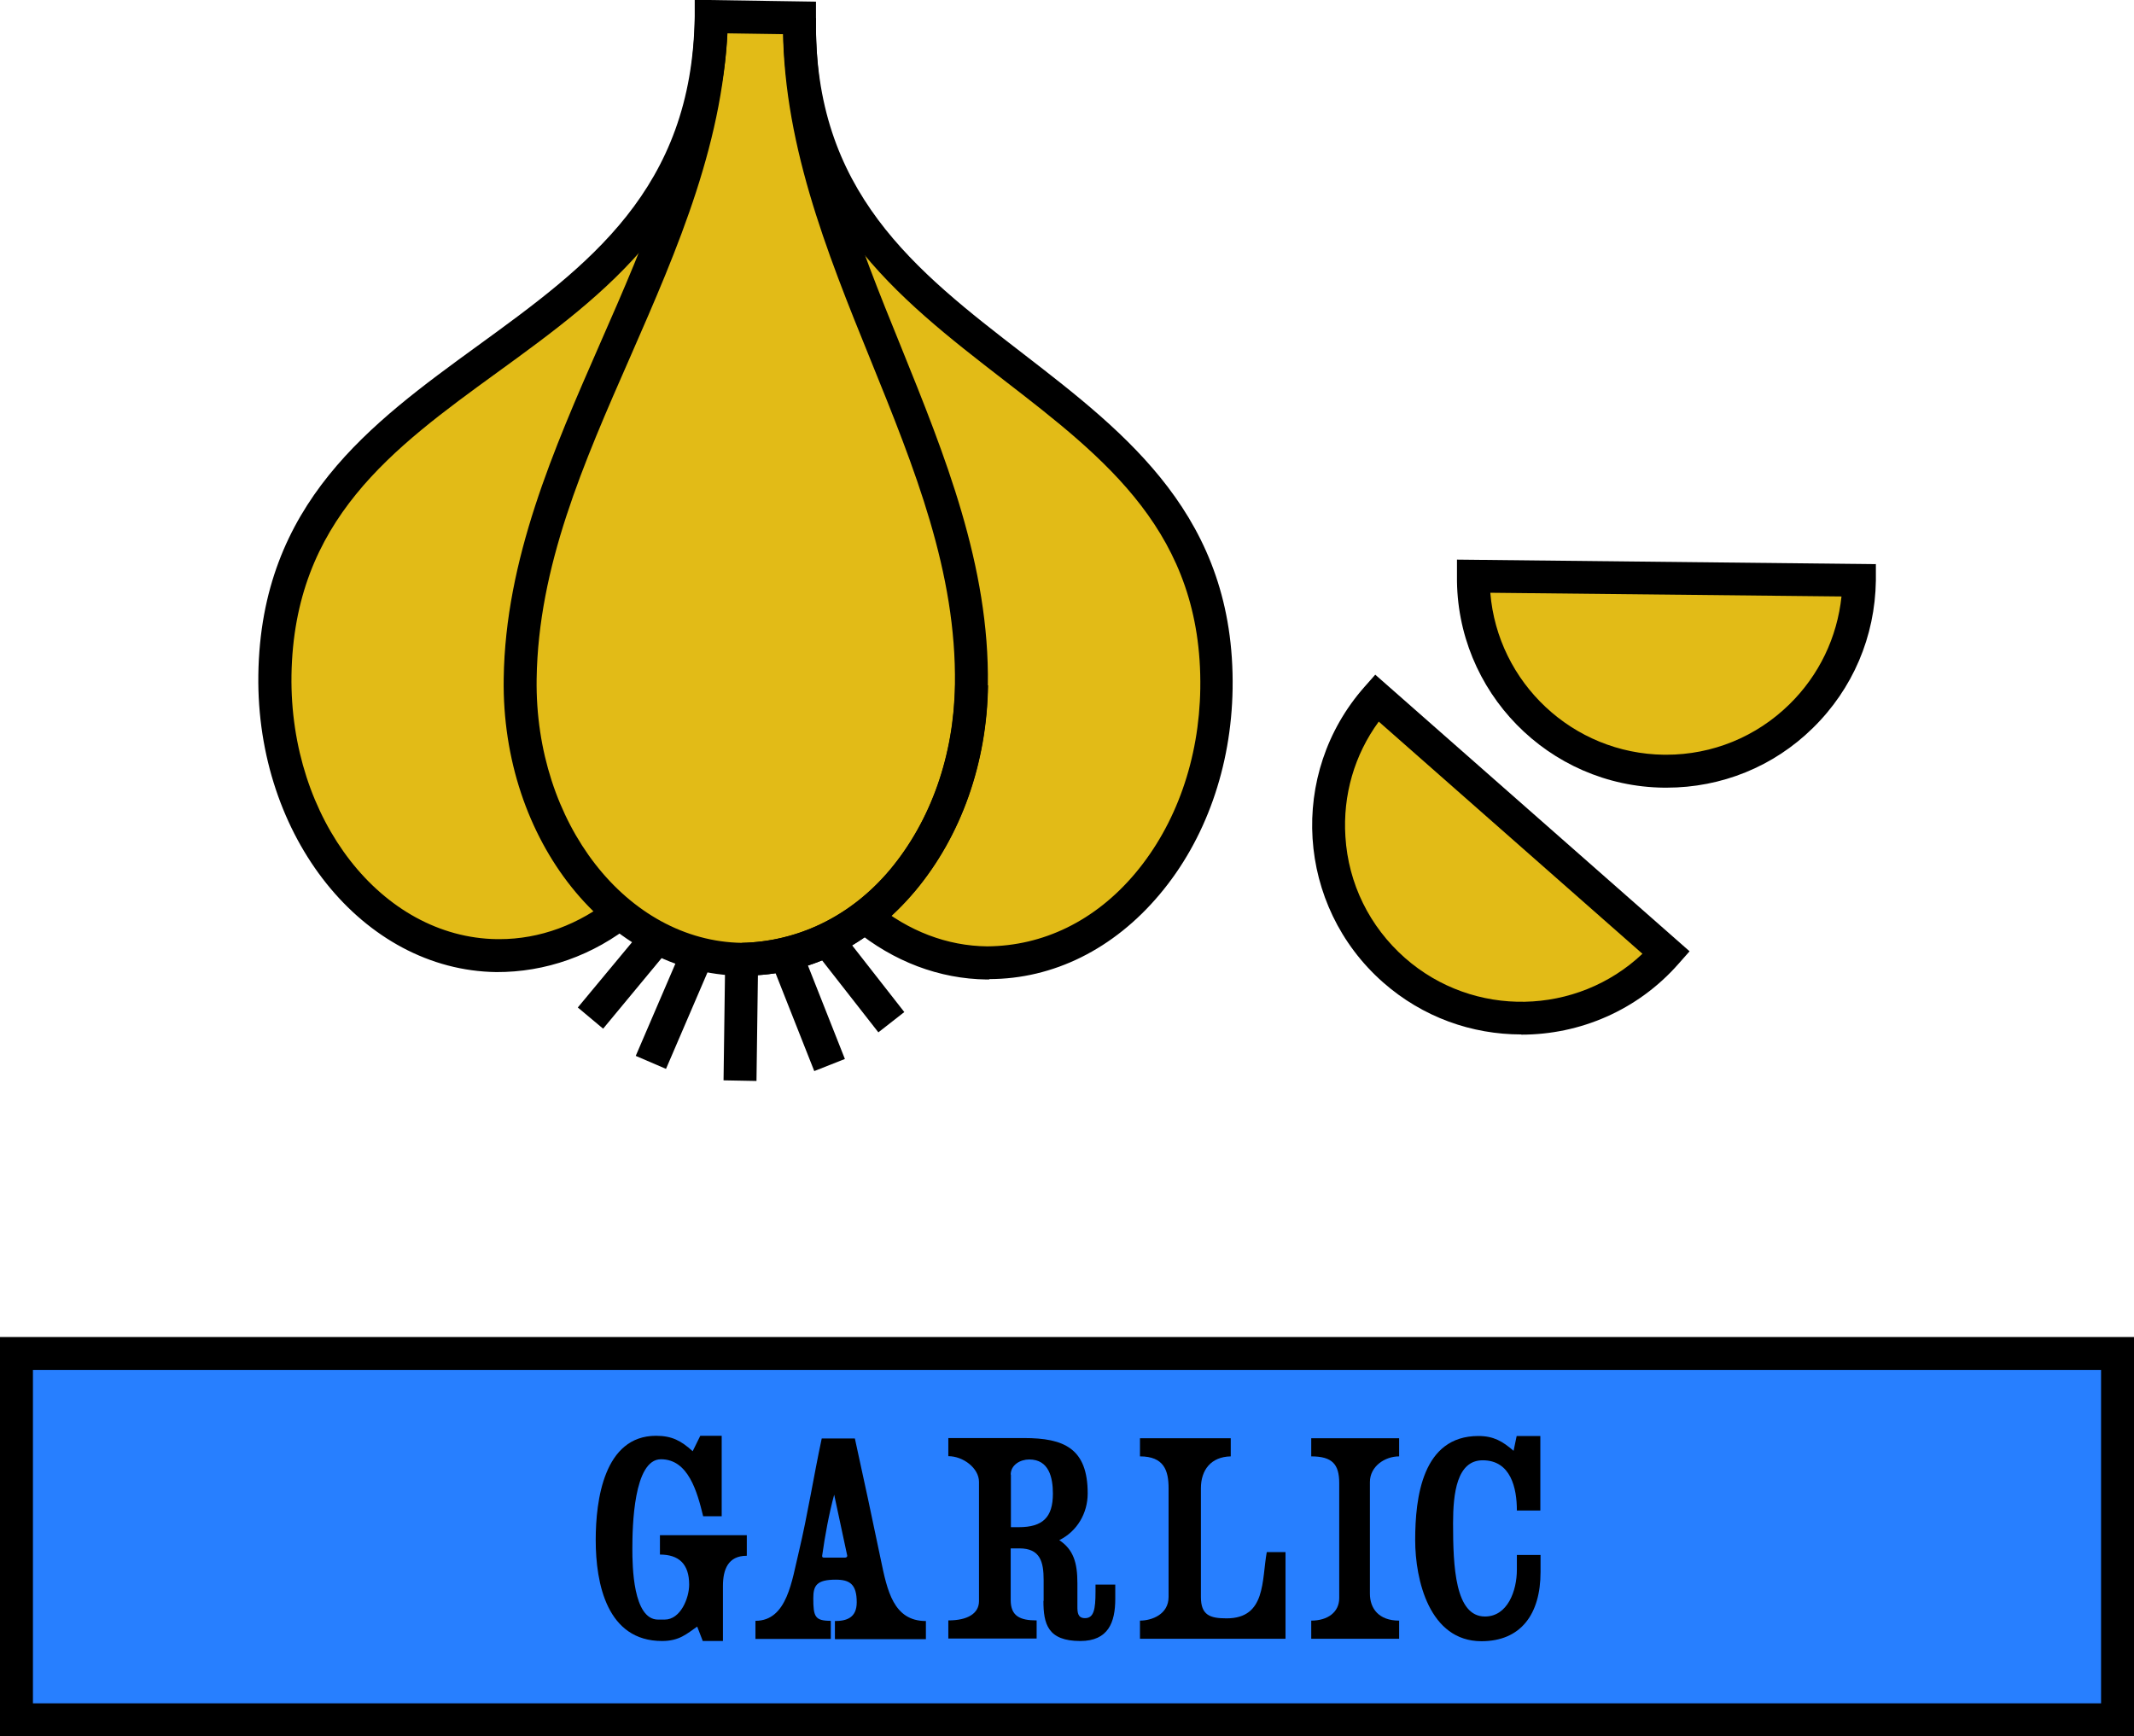 <svg viewBox="0 0 103.67 84.36" xmlns="http://www.w3.org/2000/svg" data-name="Layer 2" id="Layer_2">
  <defs>
    <style>
      .cls-1 {
        fill: #277fff;
      }

      .cls-2 {
        fill: #e2bb17;
      }
    </style>
  </defs>
  <g data-name="Layer 1" id="Layer_1-2">
    <g>
      <g>
        <rect height="17.8" width="102.07" y="65.76" x=".8" class="cls-1"></rect>
        <path d="M103.67,84.36H0v-19.4h103.67v19.4ZM1.6,82.76h100.47v-16.2H1.6v16.2Z"></path>
      </g>
      <g>
        <path d="M36.27,75.59c-.9,0-1.15.67-1.15,1.47v2.67h-.98l-.27-.7c-.51.35-.86.7-1.71.7-2.67,0-3.22-2.78-3.22-4.91,0-1.92.4-5.06,2.93-5.06.77,0,1.22.24,1.78.75l.37-.75h1.04v3.91h-.9c-.29-1.19-.72-2.77-2.05-2.77s-1.39,3.27-1.39,4.35c0,.83.03,3.44,1.25,3.44h.32c.77,0,1.19-1.04,1.19-1.7,0-1.01-.51-1.46-1.42-1.46v-.94h4.22v.99Z"></path>
        <path d="M40.56,79.62v-.86c.57,0,1.06-.16,1.06-.91,0-.88-.34-1.1-1.02-1.1-.93,0-1.09.29-1.09.9,0,.9.08,1.1.85,1.1v.88h-3.66v-.88c1.55,0,1.77-1.98,2.11-3.36.43-1.81.72-3.68,1.11-5.5h1.61c.43,1.95.85,3.92,1.26,5.89.31,1.49.61,2.98,2.19,2.98v.88h-4.41ZM40.53,72.6c-.26.96-.45,2-.59,2.99,0,.05,0,.09.11.09h.99c.09,0,.12-.05.12-.09l-.64-2.99Z"></path>
        <path d="M50.7,77.78v-1.01c0-.88-.16-1.54-1.18-1.54h-.42v2.51c0,.78.45.99,1.26.99v.88h-4.29v-.88c.96,0,1.49-.35,1.49-.94v-5.79c0-.67-.77-1.25-1.49-1.25v-.88h3.68c1.94,0,3.09.5,3.09,2.69,0,.96-.51,1.84-1.38,2.27.69.46.88,1.1.88,2.09v1.14c0,.29.02.56.37.56.43,0,.51-.43.51-1.28v-.35h.96v.69c0,1.15-.34,2.05-1.7,2.05-1.58,0-1.79-.83-1.79-1.95ZM49.11,71.64v2.56h.38c1.17,0,1.66-.48,1.66-1.63,0-.78-.19-1.66-1.15-1.66-.43,0-.9.26-.9.74Z"></path>
        <path d="M55.38,79.62v-.88c.57,0,1.39-.3,1.39-1.15v-5.28c0-.86-.22-1.55-1.39-1.55v-.88h4.41v.88c-.97.02-1.45.67-1.45,1.55v5.28c0,.88.43,1.04,1.25,1.04,1.92,0,1.7-1.85,1.95-3.22h.91v4.21h-7.07Z"></path>
        <path d="M65.06,72.06c0-.93-.35-1.3-1.36-1.3v-.88h4.27v.88c-.69,0-1.42.48-1.42,1.25v5.42c0,.72.43,1.31,1.42,1.31v.88h-4.27v-.88c.79,0,1.36-.4,1.36-1.1v-5.59Z"></path>
        <path d="M73.69,73.38c0-1.07-.29-2.43-1.66-2.43-1.25,0-1.44,1.59-1.44,3.06,0,2.11.1,4.53,1.55,4.53,1.1,0,1.55-1.25,1.55-2.27v-.72h1.15v.83c0,2.05-.96,3.36-2.87,3.36-2.53,0-3.22-2.98-3.22-4.91,0-2.08.35-5.06,3.07-5.06.74,0,1.18.26,1.71.72l.15-.72h1.15v3.62h-1.15Z"></path>
      </g>
      <g>
        <g>
          <path d="M47.2,33.3c-.11,7.44-5.1,13.4-11.16,13.31-6.06-.09-10.88-6.19-10.77-13.63.16-11.32,9.13-20.72,9.29-32.17" class="cls-2"></path>
          <path d="M36.04,46.61c6.06.09,11.05-5.87,11.16-13.31.16-11.32-8.52-20.97-8.35-32.42" class="cls-2"></path>
          <path d="M30.29,44.23c-1.77,1.43-3.89,2.24-6.16,2.21-6.06-.09-10.88-6.19-10.77-13.63.23-16.15,20.95-14.65,21.2-31.99l4.28.06c-.25,17.34,20.5,16.45,20.26,32.6-.11,7.44-5.1,13.4-11.16,13.31-2.2-.03-4.23-.85-5.92-2.25" class="cls-2"></path>
          <line y2="52.51" x2="35.95" y1="46.61" x1="36.04" class="cls-2"></line>
          <line y2="51.62" x2="31.62" y1="46.32" x1="33.9" class="cls-2"></line>
          <line y2="49.47" x2="28.69" y1="45.56" x1="31.93" class="cls-2"></line>
          <line y2="51.75" x2="40.3" y1="46.38" x1="38.18" class="cls-2"></line>
          <line y2="49.68" x2="43.3" y1="45.68" x1="40.17" class="cls-2"></line>
        </g>
        <g>
          <path d="M36.17,47.41s-.1,0-.15,0c-6.48-.09-11.67-6.57-11.55-14.44.08-5.8,2.43-11.14,4.69-16.3,2.22-5.06,4.52-10.29,4.6-15.87l1.6.02c-.09,5.9-2.45,11.28-4.73,16.49-2.3,5.24-4.48,10.2-4.56,15.68-.1,6.99,4.38,12.74,9.98,12.82,2.64-.06,5.23-1.22,7.19-3.55,1.99-2.38,3.11-5.56,3.16-8.98l1.6.02c-.05,3.78-1.31,7.32-3.53,9.98-2.23,2.66-5.17,4.12-8.29,4.12Z"></path>
          <path d="M36.17,47.41s-.1,0-.15,0l.02-1.6c2.64-.06,5.23-1.22,7.19-3.55,1.99-2.38,3.11-5.56,3.16-8.98.08-5.48-1.95-10.5-4.1-15.8-2.14-5.27-4.34-10.72-4.25-16.62l1.6.02c-.08,5.58,2.06,10.87,4.14,15.99,2.11,5.22,4.3,10.62,4.21,16.43-.05,3.78-1.31,7.32-3.53,9.98-2.23,2.66-5.17,4.12-8.29,4.12Z"></path>
          <path d="M48.08,47.59s-.1,0-.15,0c-2.3-.03-4.52-.87-6.42-2.43l1.02-1.24c1.61,1.32,3.48,2.04,5.43,2.06,2.7-.02,5.23-1.22,7.19-3.55,1.99-2.37,3.11-5.56,3.16-8.98.11-7.53-4.58-11.15-9.55-14.99-5.17-4-10.52-8.13-10.71-16.8l-2.71-.04c-.44,8.67-5.9,12.64-11.19,16.48-5.08,3.69-9.87,7.18-9.99,14.71-.1,6.99,4.38,12.74,9.98,12.82h.12c1.96,0,3.87-.7,5.52-2.03l1.01,1.24c-1.98,1.6-4.31,2.4-6.68,2.39-6.48-.09-11.67-6.57-11.56-14.44.12-8.33,5.47-12.22,10.64-15.98,5.37-3.9,10.44-7.59,10.56-16.02v-.8s5.89.09,5.89.09v.8c-.13,8.43,4.82,12.26,10.07,16.31,5.06,3.91,10.3,7.95,10.17,16.28-.06,3.78-1.31,7.33-3.54,9.98-2.23,2.66-5.17,4.12-8.29,4.12Z"></path>
          <polygon points="36.75 52.52 35.15 52.49 35.23 46.6 36.83 46.62 36.75 52.52"></polygon>
          <rect transform="translate(-25.17 59.73) rotate(-66.74)" height="1.6" width="5.77" y="48.17" x="29.88"></rect>
          <polygon points="29.3 49.98 28.07 48.95 31.31 45.05 32.54 46.07 29.3 49.98"></polygon>
          <rect transform="translate(-15.29 17.86) rotate(-21.57)" height="5.77" width="1.6" y="46.18" x="38.44"></rect>
          <rect transform="translate(-20.51 35.83) rotate(-38.03)" height="5.07" width="1.6" y="45.14" x="40.94"></rect>
        </g>
        <g>
          <path d="M66.88,33.9c-3.42,3.88-3.04,9.81.84,13.22s9.81,3.04,13.22-.84l-14.07-12.38Z" class="cls-2"></path>
          <path d="M73.9,50.26c-2.39,0-4.78-.83-6.71-2.53-4.21-3.71-4.62-10.14-.91-14.35l.53-.6,15.27,13.44-.53.6c-2,2.28-4.81,3.45-7.64,3.45ZM66.98,35.06c-1.18,1.61-1.75,3.57-1.62,5.59.14,2.28,1.17,4.37,2.89,5.89,3.34,2.94,8.36,2.81,11.54-.2l-12.81-11.28Z"></path>
        </g>
        <g>
          <path d="M71.57,28.01c-.05,5.17,4.1,9.41,9.27,9.47,5.17.05,9.41-4.1,9.47-9.27l-18.74-.2Z" class="cls-2"></path>
          <path d="M80.95,38.27h-.11c-5.61-.06-10.12-4.67-10.06-10.28v-.8s20.35.22,20.35.22v.8c-.04,2.72-1.12,5.26-3.06,7.16-1.91,1.88-4.44,2.9-7.11,2.9ZM72.4,28.81c.36,4.36,4,7.81,8.45,7.86h.09c2.25,0,4.38-.87,5.99-2.45,1.44-1.41,2.32-3.25,2.53-5.24l-17.06-.18Z"></path>
        </g>
      </g>
    </g>
  </g>
</svg>